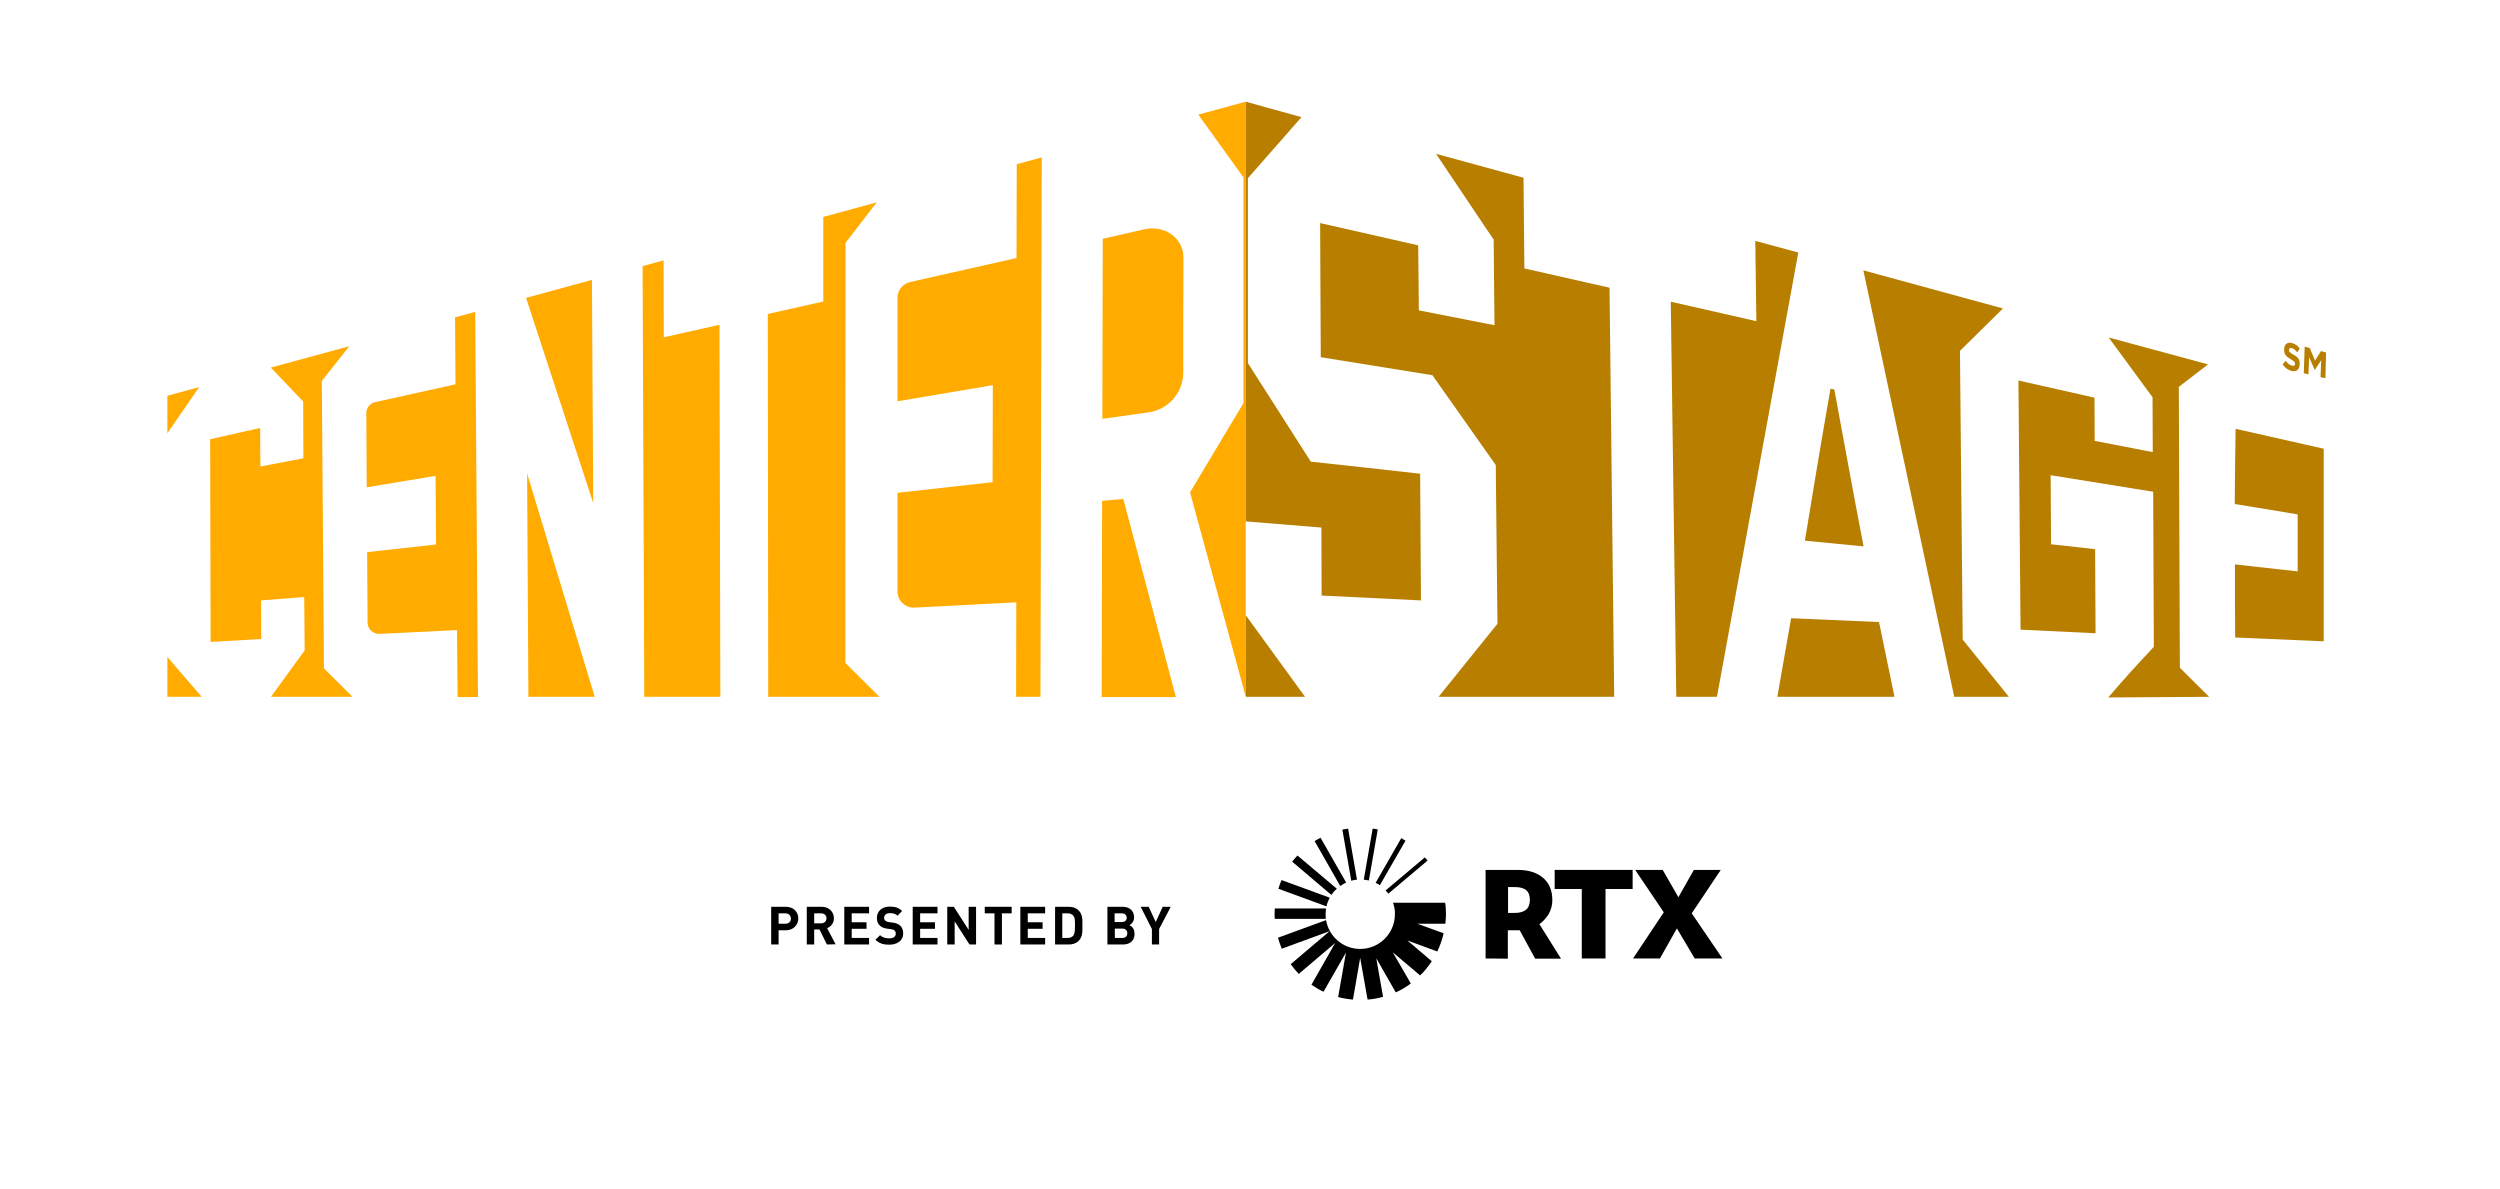 <?xml version="1.0" encoding="utf-8"?>
<!-- Generator: Adobe Illustrator 26.3.1, SVG Export Plug-In . SVG Version: 6.00 Build 0)  -->
<svg version="1.1" id="b" xmlns="http://www.w3.org/2000/svg" xmlns:xlink="http://www.w3.org/1999/xlink" x="0px" y="0px"
	 viewBox="0 0 1180 561" style="enable-background:new 0 0 1180 561;" xml:space="preserve">
<style type="text/css">
	.st0{fill:#FFAB00;}
	.st1{fill:#B77E00;}
</style>
<g id="c">
	<polygon class="st0" points="399.1,114.6 413.8,95.5 388.6,102.4 388.6,142.3 362.4,148.2 362.6,328.9 415.1,328.9 399,312.9 	"/>
	<path class="st0" d="M540.3,108.2l-19.8,4.5l-0.2,85l22-3.1c9.3-1.4,16.2-9.4,16.2-18.9c0-19.4,0-38,0.1-53.9
		C558.6,112.2,549.7,106.2,540.3,108.2z"/>
	<path class="st0" d="M520.2,236.4c-0.1,30.9-0.1,61-0.2,92.6h35l-24.8-93.5L520.2,236.4z"/>
	<path class="st0" d="M479.9,77.5l-0.1,44.3l-50.2,11.3c-3.5,0.8-6,3.9-6,7.5v48.8l45-7.6l-0.1,45.8l-44.9,5v46.5
		c0,4.4,3.7,7.9,8.1,7.7l48-2.5l-0.1,44.6h11.5l0.6-254.6L479.9,77.5L479.9,77.5z"/>
	<polygon class="st0" points="313.3,159.2 313.2,122.9 303.3,125.6 304.1,328.9 340,328.9 339.6,153.3 	"/>
	<polygon class="st0" points="79,186.8 79,204.5 94,182.7 	"/>
	<polygon class="st0" points="79,328.9 95.2,328.9 79,310.1 	"/>
	<polygon class="st0" points="279.4,132.1 248.3,140.6 280,237.4 	"/>
	<polygon class="st0" points="151.9,179.8 164.9,163.4 127.8,173.5 143.1,189.5 143.2,216.3 122.9,220.2 122.8,202 99.2,207.3 
		99.4,303 123.3,301.6 123.2,283.4 143.6,281.8 143.8,307 127.9,328.9 166.4,328.9 152.9,315.5 	"/>
	<polygon class="st0" points="249.4,328.9 280.7,328.9 248.8,223.5 	"/>
	<path class="st0" d="M214.8,149.8l0.2,31.6l-37.9,8.4c-2.5,0.6-4.3,2.8-4.2,5.4l0.2,34.8l32.5-5.4l0.2,32.4l-32.5,3.6l0.2,33.2
		c0,3.1,2.6,5.5,5.7,5.4l36.5-1.8L216,329h9.6l-1.3-181.8L214.8,149.8L214.8,149.8z"/>
	<polygon class="st1" points="845.4,291.8 838.9,328.9 894.2,328.9 886.9,293.6 	"/>
	<path class="st1" d="M864,183.5c-4.9,27.7-7.3,42.9-12.1,71.7l27.7,2.7c-5.5-28.7-8.3-44.4-13.8-74.1
		C865,183.7,864.7,183.7,864,183.5L864,183.5z"/>
	<path class="st1" d="M1054.8,237.9c11.9,1.9,17.8,2.9,29.7,4.9c0,10.2,0,16.6,0,26.9c-11.8-1.3-17.8-2-29.6-3.3
		c0,14.1,0,20,0.1,34.5c16.6,0.7,25,1.1,41.8,1.8v-90.9l-41.6-9.4C1055,217.4,1054.9,223.4,1054.8,237.9L1054.8,237.9z"/>
	<polygon class="st1" points="677.8,72.6 705,113.1 705.4,153.5 669.7,146.5 669.4,115.8 623.1,105.3 623.4,168.6 676.1,177.1 
		706,219.5 706.8,294.4 679,328.9 761.9,328.9 759.7,135.8 719.5,126.7 719.1,83.9 	"/>
	<polygon class="st1" points="879.5,127.6 922.4,328.9 948.2,328.9 926.4,301.9 925.1,165.6 945.4,145.6 	"/>
	<polygon class="st1" points="828.5,113.7 829,151.6 788.6,142.4 791.2,328.9 810.4,328.9 848.8,119.2 	"/>
	<path class="st1" d="M1042.7,328.9l-13.8-13.7l-0.5-132.6l13.8-10.6l-46.9-12.7l20.7,28.2l0.1,25.9l-27.4-5.3
		c0-7.9-0.1-12.5-0.1-20.4l-35.9-8.1c0.3,38.8,0.7,78.7,1,117.6l35.4,1.7l-0.2-39.7l-20.8-2.3l-0.2-32.6l48.4,7.8l0.3,73.2
		c-8.3,8.9-13.2,14.2-21.5,23.9L1042.7,328.9L1042.7,328.9z"/>
	<polygon class="st0" points="565.6,54.1 586.9,83.7 586.9,190.3 561.7,232.4 588,328.9 588,48 	"/>
	<polygon class="st1" points="588,328.9 616,328.9 588,290.4 	"/>
	<path class="st1" d="M670.3,223.6c-20.9-2.3-30.8-3.5-51.6-5.7L589,171.4V84.1l25.3-28.8L588,48v198.1l35.7,2.9l0.1,32.1l46.9,2.3
		C670.5,259.8,670.5,247.7,670.3,223.6L670.3,223.6z"/>
	<path class="st1" d="M1082.5,167.4c-1.7-1-2.2-1.4-2.1-2.3l0,0c0-0.6,0.5-1,1.3-0.8c0.9,0.2,1.7,0.9,2.6,2l1.2-1.8
		c-1-1.3-2.2-2.2-3.7-2.6c-2.1-0.6-3.6,0.6-3.7,2.9l0,0c-0.1,2.6,1.2,3.6,3.2,4.8c1.7,1,2,1.4,2,2.1l0,0c0,0.8-0.6,1.1-1.5,0.9
		c-1.1-0.3-2.1-1.1-3-2.3l-1.4,1.7c1.2,1.7,2.7,2.7,4.2,3.1c2.2,0.5,3.8-0.6,3.8-3.1l0,0C1085.7,169.8,1084.6,168.5,1082.5,167.4"/>
	<polygon class="st1" points="1095.5,165.7 1092.7,170.2 1090.2,164.3 1087.8,163.6 1087.4,176.2 1089.6,176.7 1089.9,168.6 
		1092.5,174.5 1092.6,174.6 1095.6,170 1095.3,178 1097.6,178.5 1097.9,166.4 	"/>
	<path d="M370.9,439.1h-3.4v6.7H364V428h6.9c3.7,0,5.9,2.5,5.9,5.5S374.5,439.1,370.9,439.1L370.9,439.1z M370.7,431.1h-3.2v4.9h3.2
		c1.6,0,2.6-1,2.6-2.4S372.3,431.1,370.7,431.1L370.7,431.1z"/>
	<path d="M390.3,445.8l-3.5-7.1h-2.5v7.1h-3.5V428h7c3.6,0,5.8,2.5,5.8,5.4c0,2.5-1.5,4-3.2,4.7l4,7.6L390.3,445.8L390.3,445.8z
		 M387.6,431.1h-3.3v4.7h3.3c1.5,0,2.5-1,2.5-2.3S389.2,431.1,387.6,431.1L387.6,431.1z"/>
	<path d="M398.5,445.8V428h11.7v3.1H402v4.2h7v3.1h-7v4.3h8.2v3.1L398.5,445.8L398.5,445.8z"/>
	<path d="M419.7,445.9c-2.7,0-4.7-0.6-6.5-2.3l2.2-2.2c1.1,1.1,2.6,1.5,4.3,1.5c2,0,3.1-0.8,3.1-2.2c0-0.6-0.2-1.1-0.5-1.5
		c-0.4-0.3-0.8-0.5-1.6-0.6l-2.1-0.3c-1.5-0.2-2.6-0.7-3.4-1.5c-0.9-0.9-1.3-2-1.3-3.5c0-3.2,2.3-5.4,6.2-5.4c2.4,0,4.2,0.6,5.7,2.1
		l-2.2,2.2c-1.1-1.1-2.5-1.2-3.6-1.2c-1.8,0-2.7,1-2.7,2.2c0,0.5,0.1,0.9,0.5,1.3c0.4,0.3,0.9,0.6,1.6,0.7l2.1,0.3
		c1.6,0.2,2.6,0.7,3.4,1.4c1,0.9,1.4,2.2,1.4,3.8C426.3,444,423.4,445.9,419.7,445.9L419.7,445.9z"/>
	<path d="M430.8,445.8V428h11.7v3.1h-8.2v4.2h7v3.1h-7v4.3h8.2v3.1L430.8,445.8L430.8,445.8z"/>
	<path d="M457.6,445.8l-7-10.9v10.9h-3.5V428h3.1l7,10.9V428h3.5v17.8H457.6L457.6,445.8z"/>
	<path d="M472.9,431.1v14.7h-3.5v-14.7h-4.6V428h12.7v3.1H472.9L472.9,431.1z"/>
	<path d="M481.6,445.8V428h11.7v3.1h-8.2v4.2h7v3.1h-7v4.3h8.2v3.1L481.6,445.8L481.6,445.8z"/>
	<path d="M509.1,444.1c-1.2,1.2-2.8,1.7-4.7,1.7H498V428h6.4c1.9,0,3.5,0.5,4.7,1.7c2,2,1.8,4.4,1.8,7.1S511.1,442.1,509.1,444.1
		L509.1,444.1z M506.6,432.2c-0.6-0.7-1.4-1.1-2.6-1.1h-2.6v11.6h2.6c1.2,0,2-0.4,2.6-1.1c0.6-0.8,0.8-2.1,0.8-4.8
		S507.3,433,506.6,432.2z"/>
	<path d="M530.1,445.8h-7.4V428h7.1c3.5,0,5.5,2,5.5,5c0,2-1.3,3.2-2.2,3.7c1.1,0.5,2.4,1.6,2.4,4
		C535.6,444,533.3,445.8,530.1,445.8L530.1,445.8z M529.5,431.1h-3.4v4.1h3.4c1.5,0,2.3-0.8,2.3-2S531,431.1,529.5,431.1
		L529.5,431.1z M529.8,438.3h-3.6v4.4h3.6c1.6,0,2.3-1,2.3-2.2S531.3,438.3,529.8,438.3L529.8,438.3z"/>
	<path d="M547.1,438.5v7.3h-3.4v-7.3l-5.3-10.5h3.8l3.3,7.2l3.3-7.2h3.8L547.1,438.5L547.1,438.5z"/>
	<path d="M633.6,391.6c0.9-0.2,1.8-0.3,2.7-0.5l4.2,24.1c-0.9,0.1-1.8,0.2-2.7,0.5L633.6,391.6L633.6,391.6z M632.6,418.2
		c0.9-0.6,1.8-1.2,2.8-1.6l-12.1-21.2c-1,0.5-1.9,1.1-2.8,1.6L632.6,418.2z M625.7,431.5c0-0.9,0.1-1.8,0.2-2.7h-24.2
		c0,0.8-0.1,1.7-0.1,2.5s0,1.6,0.1,2.4h24.1C625.7,433,625.7,432.3,625.7,431.5 M658.4,431.5c0,9-7.3,16.4-16.4,16.4
		c-8.1,0-14.8-5.9-16.1-13.6l-22.7,8.3c0.5,1.8,1.1,3.5,1.8,5.2l22.6-8.3l-18.4,15.6c1.2,1.6,2.5,3.2,3.8,4.6l17.2-14.6L619,464.8
		c1.8,1.2,3.7,2.4,5.7,3.3l10.6-18.5l-3.7,21c2.2,0.6,4.6,1,7,1.2l3.4-19.7l3.5,19.7c2.5-0.2,4.9-0.6,7.3-1.3l-3.2-18.2l9.2,16.1
		c2.5-1.1,4.9-2.5,7.1-4.2l-8.5-14.7l12.9,10.9c2.1-2,3.9-4.3,5.5-6.7l-11.5-9.8l14.1,5.2c1.3-2.7,2.3-5.6,3-8.6L669,436h13.2
		c0.2-1.5,0.3-3.1,0.3-4.6c0-1.8-0.1-3.6-0.4-5.3h-24.6C658.1,427.8,658.5,429.6,658.4,431.5 M626.1,427.8c0.3-1.5,0.9-2.8,1.5-4.1
		l-22.7-8.3c-0.6,1.3-1.1,2.7-1.5,4.1L626.1,427.8L626.1,427.8z M672.5,404.7L654,420.3c0.5,0.5,0.9,1,1.3,1.5l18.5-15.6
		C673.4,405.7,673,405.1,672.5,404.7 M663.4,396.8c-0.7-0.4-1.3-0.8-2-1.2l-12.1,21.1c0.7,0.3,1.4,0.7,2,1.1L663.4,396.8
		L663.4,396.8z M631,419.5l-18.6-15.7c-0.9,0.9-1.7,1.9-2.5,2.9l18.5,15.7C629.2,421.3,630,420.3,631,419.5 M643.7,415.2
		c0.8,0.1,1.6,0.2,2.4,0.4l4.2-24.1c-0.8-0.2-1.6-0.3-2.4-0.4L643.7,415.2z"/>
	<path d="M701.2,452.4v-41.8h15.2c5.1,0,9.1,1.3,12,3.8s4.3,6,4.3,10.5c0,2.4-0.6,4.5-1.7,6.5c-1.2,1.9-2.6,3.5-4.4,4.8l10.2,16.3
		h-12.2l-7.3-13.4h-5.6v13.4L701.2,452.4L701.2,452.4z M715,418.7h-3.2v12.2h3.1c4.8,0,7.2-2,7.2-6.2S719.7,418.7,715,418.7z"/>
	<path d="M746.6,452.4v-32.8h-12.8v-9h36.8v9h-12.8v32.8H746.6L746.6,452.4z"/>
	<path d="M770.8,452.4l14.5-21.8l-13.5-20h13l7.4,12.9l7.3-12.9h12.7l-13.7,20.5l14.5,21.3h-13.1l-8.4-14.2l-8,14.2H770.8
		L770.8,452.4z"/>
</g>
</svg>
